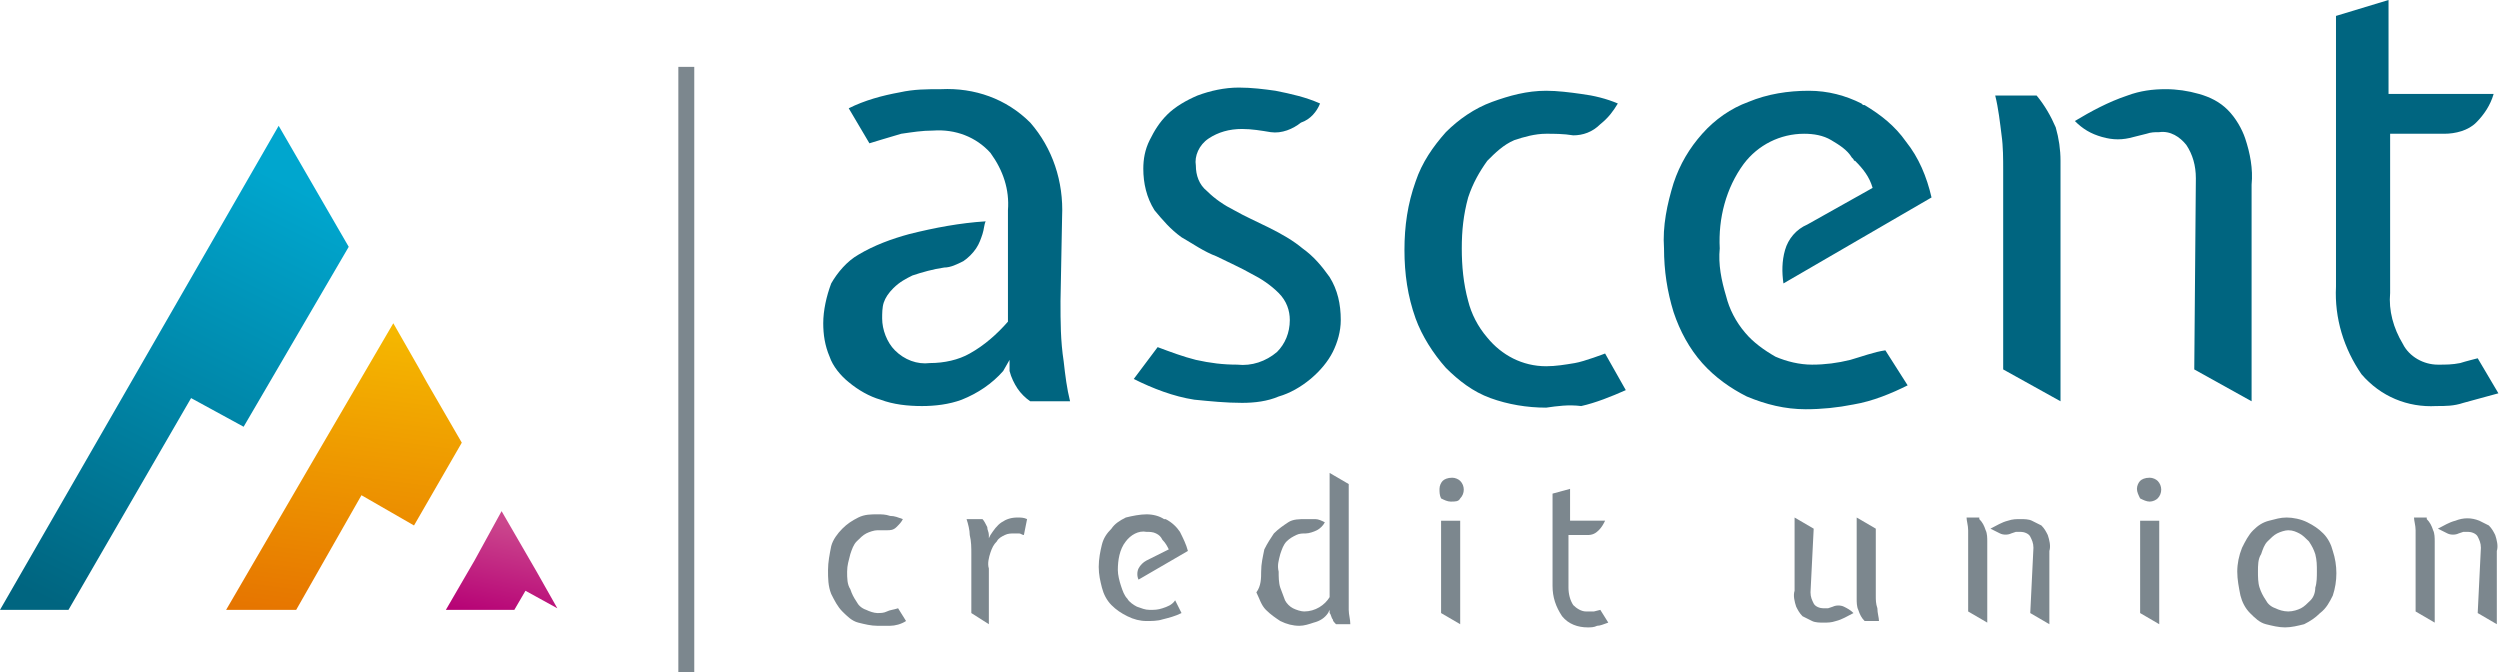 <?xml version="1.0" encoding="UTF-8"?> <!-- Generator: Adobe Illustrator 24.1.0, SVG Export Plug-In . SVG Version: 6.00 Build 0) --> <svg xmlns="http://www.w3.org/2000/svg" xmlns:xlink="http://www.w3.org/1999/xlink" version="1.1" id="Layer_1" x="0px" y="0px" viewBox="0 0 157 42.2" style="enable-background:new 0 0 157 42.2;" xml:space="preserve"> <style type="text/css"> .st0{fill:#7C878E;} .st1{fill:#006580;} .st2{fill-rule:evenodd;clip-rule:evenodd;fill:url(#SVGID_1_);} .st3{fill-rule:evenodd;clip-rule:evenodd;fill:url(#SVGID_2_);} .st4{fill-rule:evenodd;clip-rule:evenodd;fill:url(#SVGID_3_);} </style> <rect x="42.6" y="4.2" class="st0" width="1" height="38"></rect> <path class="st1" d="M66.6,18.9c0,1.3,0,2.5,0.2,3.8c0.1,0.9,0.2,1.7,0.4,2.5h-2.5c-0.3-0.2-0.6-0.5-0.8-0.8 c-0.2-0.3-0.4-0.7-0.5-1.1v-0.7l-0.4,0.7c-0.7,0.8-1.6,1.4-2.6,1.8c-0.8,0.3-1.7,0.4-2.5,0.4c-0.9,0-1.8-0.1-2.6-0.4 c-0.7-0.2-1.4-0.6-2-1.1c-0.5-0.4-1-1-1.2-1.6c-0.3-0.7-0.4-1.4-0.4-2.1c0-0.8,0.2-1.7,0.5-2.5c0.4-0.7,1-1.4,1.7-1.8 c1-0.6,2.1-1,3.2-1.3c1.6-0.4,3.2-0.7,4.8-0.8c-0.1,0.2-0.1,0.5-0.2,0.8c-0.1,0.3-0.2,0.6-0.4,0.9c-0.2,0.3-0.5,0.6-0.8,0.8 c-0.4,0.2-0.8,0.4-1.2,0.4c-0.7,0.1-1.4,0.3-2,0.5c-0.4,0.2-0.8,0.4-1.2,0.8c-0.3,0.3-0.5,0.6-0.6,0.9c-0.1,0.3-0.1,0.7-0.1,1 c0,0.7,0.3,1.5,0.8,2c0.6,0.6,1.4,0.9,2.2,0.8c0.9,0,1.8-0.2,2.5-0.6c0.9-0.5,1.7-1.2,2.4-2v-7c0.1-1.3-0.3-2.5-1.1-3.6 c-0.9-1-2.2-1.5-3.6-1.4c-0.7,0-1.3,0.1-2,0.2C55.9,8.6,54.6,9,54.6,9l-1.3-2.2c1-0.5,2.1-0.8,3.2-1c0.9-0.2,1.7-0.2,2.6-0.2 c2.1-0.1,4.1,0.6,5.6,2.1c1.4,1.6,2.1,3.7,2,5.9L66.6,18.9z"></path> <path class="st1" d="M72.7,21.8c0.8,0.3,1.6,0.6,2.4,0.8c0.9,0.2,1.7,0.3,2.6,0.3c0.9,0.1,1.8-0.2,2.5-0.8c0.5-0.5,0.8-1.2,0.8-2 c0-0.6-0.2-1.2-0.7-1.7c-0.5-0.5-1.1-0.9-1.7-1.2c-0.7-0.4-1.4-0.7-2.2-1.1c-0.8-0.3-1.5-0.8-2.2-1.2c-0.7-0.5-1.2-1.1-1.7-1.7 c-0.5-0.8-0.7-1.7-0.7-2.6c0-0.6,0.1-1.2,0.4-1.8c0.3-0.6,0.6-1.1,1.1-1.6c0.5-0.5,1.2-0.9,1.9-1.2c0.8-0.3,1.7-0.5,2.6-0.5 c0.8,0,1.6,0.1,2.3,0.2c1,0.2,1.9,0.4,2.8,0.8c-0.2,0.5-0.6,1-1.2,1.2c-0.5,0.4-1.2,0.7-1.9,0.6c-0.6-0.1-1.2-0.2-1.8-0.2 c-0.8,0-1.5,0.2-2.1,0.6c-0.6,0.4-0.9,1.1-0.8,1.7c0,0.6,0.2,1.2,0.7,1.6c0.5,0.5,1.1,0.9,1.7,1.2c0.7,0.4,1.4,0.7,2.2,1.1 c0.8,0.4,1.5,0.8,2.1,1.3c0.7,0.5,1.2,1.1,1.7,1.8c0.5,0.8,0.7,1.7,0.7,2.7c0,0.7-0.2,1.4-0.5,2c-0.3,0.6-0.8,1.2-1.4,1.7 c-0.6,0.5-1.3,0.9-2,1.1c-0.7,0.3-1.5,0.4-2.3,0.4c-1,0-2-0.1-3-0.2c-1.3-0.2-2.6-0.7-3.8-1.3L72.7,21.8z"></path> <path class="st1" d="M97.1,25.6c-1.2,0-2.4-0.2-3.5-0.6c-1.1-0.4-2-1.1-2.8-1.9c-0.8-0.9-1.5-2-1.9-3.1c-0.5-1.4-0.7-2.8-0.7-4.3 c0-1.5,0.2-2.9,0.7-4.3c0.4-1.2,1.1-2.2,1.9-3.1c0.8-0.8,1.8-1.5,2.9-1.9c1.1-0.4,2.2-0.7,3.4-0.7c0.7,0,1.5,0.1,2.2,0.2 c0.8,0.1,1.6,0.3,2.3,0.6c-0.3,0.5-0.6,0.9-1.1,1.3c-0.5,0.5-1.1,0.7-1.7,0.7c-0.6-0.1-1.2-0.1-1.7-0.1c-0.7,0-1.4,0.2-2,0.4 c-0.7,0.3-1.2,0.8-1.7,1.3c-0.5,0.7-0.9,1.4-1.2,2.3c-0.3,1.1-0.4,2.1-0.4,3.2c0,1.1,0.1,2.2,0.4,3.3c0.2,0.8,0.6,1.6,1.2,2.3 c0.9,1.1,2.2,1.8,3.7,1.8c0.6,0,1.2-0.1,1.8-0.2c0.6-0.1,1.9-0.6,1.9-0.6l1.3,2.3c-0.9,0.4-1.9,0.8-2.8,1 C98.5,25.4,97.8,25.5,97.1,25.6z"></path> <path class="st0" d="M55.1,39.3c-0.4,0-0.8-0.1-1.2-0.2c-0.4-0.1-0.7-0.4-1-0.7c-0.3-0.3-0.5-0.7-0.7-1.1c-0.2-0.5-0.2-1-0.2-1.5 c0-0.5,0.1-1,0.2-1.5c0.1-0.4,0.4-0.8,0.7-1.1c0.3-0.3,0.6-0.5,1-0.7c0.4-0.2,0.8-0.2,1.2-0.2c0.3,0,0.5,0,0.8,0.1 c0.3,0,0.5,0.1,0.8,0.2c-0.1,0.2-0.2,0.3-0.4,0.5c-0.2,0.2-0.4,0.2-0.6,0.2c-0.2,0-0.4,0-0.6,0c-0.2,0-0.5,0.1-0.7,0.2 c-0.2,0.1-0.4,0.3-0.6,0.5c-0.2,0.2-0.3,0.5-0.4,0.8c-0.1,0.4-0.2,0.7-0.2,1.1c0,0.4,0,0.8,0.2,1.1c0.1,0.3,0.2,0.5,0.4,0.8 c0.1,0.2,0.3,0.4,0.6,0.5c0.2,0.1,0.5,0.2,0.7,0.2c0.2,0,0.4,0,0.6-0.1c0.2-0.1,0.4-0.1,0.7-0.2l0.5,0.8c-0.3,0.2-0.7,0.3-1,0.3 C55.6,39.3,55.3,39.3,55.1,39.3z"></path> <path class="st1" d="M116.2,22.6c-0.8,0.2-1.6,0.3-2.4,0.3c-0.8,0-1.6-0.2-2.3-0.5c-0.7-0.4-1.4-0.9-1.9-1.5c-0.6-0.7-1-1.5-1.2-2.3 c-0.3-1-0.5-2-0.4-3c-0.1-1.9,0.4-3.8,1.5-5.3c0.9-1.2,2.3-1.9,3.8-1.9c0.6,0,1.2,0.1,1.7,0.4c0.5,0.3,1,0.6,1.3,1.1l0.1,0.1 c0,0,0,0.1,0.1,0.1c0.5,0.5,0.9,1,1.1,1.7l-4.1,2.3c-0.7,0.3-1.2,0.9-1.4,1.6c-0.2,0.7-0.2,1.4-0.1,2.1l9.3-5.4 c-0.3-1.3-0.8-2.5-1.6-3.5c-0.7-1-1.6-1.7-2.6-2.3c-0.1,0-0.1,0-0.2-0.1c-1-0.5-2.1-0.8-3.3-0.8c-1.3,0-2.6,0.2-3.8,0.7 c-1.1,0.4-2.1,1.1-2.9,2c-0.8,0.9-1.4,1.9-1.8,3.1c-0.4,1.3-0.7,2.7-0.6,4.1c0,1.4,0.2,2.7,0.6,4c0.4,1.2,1,2.3,1.8,3.2 c0.8,0.9,1.8,1.6,2.8,2.1c1.2,0.5,2.4,0.8,3.7,0.8c1,0,2-0.1,3-0.3c1.2-0.2,2.4-0.7,3.4-1.2l-1.4-2.2 C117.7,22.1,116.9,22.4,116.2,22.6z"></path> <path class="st0" d="M73,38.2c-0.3,0.1-0.5,0.1-0.8,0.1c-0.3,0-0.5-0.1-0.8-0.2c-0.2-0.1-0.5-0.3-0.6-0.5c-0.2-0.2-0.3-0.5-0.4-0.8 c-0.1-0.3-0.2-0.7-0.2-1c0-0.6,0.1-1.3,0.5-1.8c0.3-0.4,0.8-0.7,1.3-0.6c0.2,0,0.4,0,0.6,0.1c0.2,0.1,0.3,0.2,0.4,0.4l0,0l0,0 c0.2,0.2,0.3,0.4,0.4,0.6L72,35.2c-0.2,0.1-0.4,0.3-0.5,0.5c-0.1,0.2-0.1,0.5,0,0.7l3.1-1.8c-0.1-0.4-0.3-0.8-0.5-1.2 c-0.2-0.3-0.5-0.6-0.9-0.8h-0.1c-0.3-0.2-0.7-0.3-1.1-0.3c-0.4,0-0.9,0.1-1.3,0.2c-0.4,0.2-0.7,0.4-0.9,0.7c-0.3,0.3-0.5,0.6-0.6,1 c-0.1,0.4-0.2,0.9-0.2,1.4c0,0.5,0.1,0.9,0.2,1.3c0.1,0.4,0.3,0.8,0.6,1.1c0.3,0.3,0.6,0.5,1,0.7c0.4,0.2,0.8,0.3,1.2,0.3 c0.3,0,0.7,0,1-0.1c0.4-0.1,0.8-0.2,1.2-0.4l-0.4-0.8C73.6,38,73.3,38.1,73,38.2z"></path> <path class="st1" d="M127.9,6c0.5,0.6,0.9,1.3,1.2,2c0.2,0.7,0.3,1.4,0.3,2.1v15.1l-3.6-2V10.7c0-0.7,0-1.5-0.1-2.2 c-0.1-0.8-0.2-1.7-0.4-2.5H127.9z M137.9,11.2c0-0.8-0.2-1.5-0.6-2.1c-0.4-0.5-1-0.9-1.7-0.8c-0.3,0-0.5,0-0.8,0.1L134,8.6 c-0.7,0.2-1.3,0.2-2,0c-0.7-0.2-1.2-0.5-1.7-1c1-0.6,2.1-1.2,3.3-1.6c0.8-0.3,1.6-0.4,2.4-0.4c0.7,0,1.4,0.1,2.1,0.3 c0.7,0.2,1.3,0.5,1.8,1c0.5,0.5,0.9,1.2,1.1,1.8c0.3,0.9,0.5,1.9,0.4,2.9v13.6l-3.6-2L137.9,11.2z"></path> <path class="st0" d="M124.3,32.6c0.2,0.2,0.3,0.4,0.4,0.7c0.1,0.2,0.1,0.5,0.1,0.7v5.1l-1.2-0.7v-4.3c0-0.2,0-0.5,0-0.8 c0-0.3-0.1-0.6-0.1-0.8H124.3z M127.7,34.4c0-0.3-0.1-0.5-0.2-0.7c-0.1-0.2-0.4-0.3-0.6-0.3c-0.1,0-0.2,0-0.3,0l-0.3,0.1 c-0.2,0.1-0.5,0.1-0.7,0c-0.2-0.1-0.4-0.2-0.6-0.3c0.4-0.2,0.7-0.4,1.1-0.5c0.3-0.1,0.5-0.1,0.8-0.1c0.2,0,0.5,0,0.7,0.1 c0.2,0.1,0.4,0.2,0.6,0.3c0.2,0.2,0.3,0.4,0.4,0.6c0.1,0.3,0.2,0.7,0.1,1v4.6l-1.2-0.7L127.7,34.4z"></path> <path class="st0" d="M117.1,39c-0.2-0.2-0.3-0.4-0.4-0.7c-0.1-0.2-0.1-0.5-0.1-0.7v-5.1l1.2,0.7v4.2c0,0.3,0,0.5,0.1,0.8 c0,0.3,0.1,0.6,0.1,0.8L117.1,39z M113.7,37.2c0,0.3,0.1,0.5,0.2,0.7c0.1,0.2,0.4,0.3,0.6,0.3c0.1,0,0.2,0,0.3,0l0.3-0.1 c0.2-0.1,0.5-0.1,0.7,0c0.2,0.1,0.4,0.2,0.6,0.4c-0.4,0.2-0.7,0.4-1.1,0.5c-0.3,0.1-0.5,0.1-0.8,0.1c-0.2,0-0.5,0-0.7-0.1 c-0.2-0.1-0.4-0.2-0.6-0.3c-0.2-0.2-0.3-0.4-0.4-0.6c-0.1-0.3-0.2-0.7-0.1-1v-4.6l1.2,0.7L113.7,37.2z"></path> <path class="st0" d="M152.4,32.6c0.2,0.2,0.3,0.4,0.4,0.7c0.1,0.2,0.1,0.5,0.1,0.7v5.1l-1.2-0.7v-4.3c0-0.2,0-0.5,0-0.8 c0-0.3-0.1-0.6-0.1-0.8H152.4z M155.8,34.4c0-0.3-0.1-0.5-0.2-0.7c-0.1-0.2-0.4-0.3-0.6-0.3c-0.1,0-0.2,0-0.3,0l-0.3,0.1 c-0.2,0.1-0.5,0.1-0.7,0c-0.2-0.1-0.4-0.2-0.6-0.3c0.4-0.2,0.7-0.4,1.1-0.5c0.5-0.2,1-0.2,1.5,0c0.2,0.1,0.4,0.2,0.6,0.3 c0.2,0.2,0.3,0.4,0.4,0.6c0.1,0.3,0.2,0.7,0.1,1v4.6l-1.2-0.7L155.8,34.4z"></path> <path class="st0" d="M61.7,32.6c0.1,0.1,0.2,0.3,0.3,0.5c0,0.2,0.1,0.3,0.1,0.5v0.2l0.1-0.2c0.2-0.3,0.4-0.6,0.7-0.8 c0.3-0.2,0.6-0.3,1-0.3c0.2,0,0.4,0,0.6,0.1l-0.2,1c-0.1,0-0.2-0.1-0.3-0.1h-0.3c-0.2,0-0.4,0-0.6,0.1c-0.2,0.1-0.4,0.2-0.5,0.4 c-0.2,0.2-0.3,0.4-0.4,0.7c-0.1,0.3-0.2,0.7-0.1,1v3.5L61,38.5v-3.7c0-0.4,0-0.8-0.1-1.2c0-0.3-0.1-0.7-0.2-1L61.7,32.6z"></path> <path class="st0" d="M79.2,35.9c0-0.5,0.1-0.9,0.2-1.4c0.2-0.4,0.4-0.7,0.6-1c0.3-0.3,0.6-0.5,0.9-0.7c0.3-0.2,0.7-0.2,1.1-0.2 c0.2,0,0.4,0,0.6,0c0.2,0,0.4,0.1,0.6,0.2c-0.1,0.2-0.3,0.4-0.5,0.5c-0.2,0.1-0.5,0.2-0.7,0.2c-0.2,0-0.4,0-0.6,0.1 c-0.2,0.1-0.4,0.2-0.6,0.4c-0.2,0.2-0.3,0.5-0.4,0.8c-0.1,0.4-0.2,0.7-0.1,1.1c0,0.3,0,0.7,0.1,1c0.1,0.3,0.2,0.5,0.3,0.8 c0.1,0.2,0.3,0.4,0.5,0.5c0.2,0.1,0.5,0.2,0.7,0.2c0.7,0,1.3-0.4,1.6-0.9v-7.8l1.2,0.7V37c0,0.5,0,0.9,0,1.3c0,0.3,0.1,0.6,0.1,0.9 h-0.9c-0.1-0.1-0.2-0.2-0.2-0.3c-0.1-0.1-0.1-0.3-0.2-0.4v-0.2l-0.1,0.2c-0.2,0.3-0.5,0.5-0.9,0.6c-0.3,0.1-0.6,0.2-0.9,0.2 c-0.4,0-0.8-0.1-1.2-0.3c-0.3-0.2-0.6-0.4-0.9-0.7c-0.3-0.3-0.4-0.7-0.6-1.1C79.2,36.8,79.2,36.3,79.2,35.9z"></path> <path class="st0" d="M90.4,30.7c0-0.2,0.1-0.4,0.2-0.5c0.1-0.1,0.3-0.2,0.6-0.2c0.2,0,0.4,0.1,0.5,0.2c0.3,0.3,0.3,0.8,0,1.1 c-0.1,0.2-0.3,0.2-0.6,0.2c-0.2,0-0.4-0.1-0.6-0.2C90.4,31.1,90.4,30.9,90.4,30.7z M90.5,38.5v-5.8h1.2v6.5L90.5,38.5z"></path> <path class="st0" d="M134.2,30.7c0-0.2,0.1-0.4,0.2-0.5c0.1-0.1,0.3-0.2,0.6-0.2c0.2,0,0.4,0.1,0.5,0.2c0.3,0.3,0.3,0.8,0,1.1 c-0.1,0.1-0.3,0.2-0.5,0.2c-0.2,0-0.4-0.1-0.6-0.2C134.3,31.1,134.2,30.9,134.2,30.7z M134.4,38.5v-5.8h1.2v6.5L134.4,38.5z"></path> <path class="st0" d="M140.5,35.9c0-0.5,0.1-1,0.3-1.5c0.2-0.4,0.4-0.8,0.7-1.1c0.3-0.3,0.6-0.5,1-0.6c0.4-0.1,0.7-0.2,1.1-0.2 c0.4,0,0.9,0.1,1.3,0.3c0.4,0.2,0.7,0.4,1,0.7c0.3,0.3,0.5,0.7,0.6,1.1c0.3,0.9,0.3,1.9,0,2.8c-0.2,0.4-0.4,0.8-0.8,1.1 c-0.3,0.3-0.6,0.5-1,0.7c-0.4,0.1-0.8,0.2-1.2,0.2c-0.4,0-0.8-0.1-1.2-0.2c-0.4-0.1-0.7-0.4-1-0.7c-0.3-0.3-0.5-0.7-0.6-1.1 C140.6,36.9,140.5,36.4,140.5,35.9z M141.8,35.9c0,0.3,0,0.7,0.1,1c0.1,0.3,0.2,0.5,0.4,0.8c0.1,0.2,0.3,0.4,0.6,0.5 c0.2,0.1,0.5,0.2,0.8,0.2c0.3,0,0.6-0.1,0.8-0.2c0.2-0.1,0.4-0.3,0.6-0.5c0.2-0.2,0.3-0.5,0.3-0.8c0.1-0.3,0.1-0.7,0.1-1 c0-0.4,0-0.7-0.1-1.1c-0.1-0.3-0.2-0.5-0.4-0.8c-0.2-0.2-0.4-0.4-0.6-0.5c-0.2-0.1-0.4-0.2-0.7-0.2c-0.2,0-0.5,0.1-0.7,0.2 c-0.2,0.1-0.4,0.3-0.6,0.5c-0.2,0.2-0.3,0.5-0.4,0.8C141.8,35.1,141.8,35.5,141.8,35.9z"></path> <linearGradient id="SVGID_1_" gradientUnits="userSpaceOnUse" x1="5.003" y1="4.108" x2="18.523" y2="31.098" gradientTransform="matrix(1 0 0 -1 0 42.84)"> <stop offset="0" style="stop-color:#006580"></stop> <stop offset="1" style="stop-color:#00A6CE"></stop> </linearGradient> <polygon class="st2" points="12,25 15.3,26.8 21.9,15.5 19.7,11.7 17.5,7.9 0,38.3 4.3,38.3 "></polygon> <linearGradient id="SVGID_2_" gradientUnits="userSpaceOnUse" x1="20.848" y1="3.699" x2="23.238" y2="22.218" gradientTransform="matrix(1 0 0 -1 0 42.84)"> <stop offset="0" style="stop-color:#E67400"></stop> <stop offset="1" style="stop-color:#F5B700"></stop> </linearGradient> <polygon class="st3" points="22.7,31.1 26,33 29,27.8 26.8,24 26.3,23.1 24.7,20.3 19.5,29.2 14.2,38.3 17.5,38.3 18.6,38.3 "></polygon> <linearGradient id="SVGID_3_" gradientUnits="userSpaceOnUse" x1="31.348" y1="3.837" x2="32.608" y2="9.807" gradientTransform="matrix(1 0 0 -1 0 42.84)"> <stop offset="0" style="stop-color:#B60075"></stop> <stop offset="1" style="stop-color:#CB478D"></stop> </linearGradient> <polygon class="st4" points="33,37.1 35,38.2 33.7,35.9 31.5,32.1 29.8,35.2 28,38.3 32.3,38.3 "></polygon> <path class="st1" d="M155.6,22.5c0,0-0.8,0.2-1.1,0.3c-0.5,0.1-0.9,0.1-1.4,0.1c-0.9,0-1.8-0.5-2.2-1.3c-0.6-1-0.9-2.1-0.8-3.2v-10 h3.4c0.7,0,1.5-0.2,2-0.7c0.5-0.5,0.9-1.1,1.1-1.8H150V0l-3.3,1v17c-0.1,2,0.5,3.9,1.6,5.5c1.2,1.4,2.9,2.1,4.7,2 c0.6,0,1.1,0,1.7-0.2c0.7-0.2,1.5-0.4,2.2-0.6L155.6,22.5z"></path> <path class="st0" d="M100.5,38.3l-0.4,0.1c-0.2,0-0.3,0-0.5,0c-0.3,0-0.6-0.2-0.8-0.4c-0.2-0.3-0.3-0.7-0.3-1.1v-3.3h1.2 c0.3,0,0.5-0.1,0.7-0.3c0.2-0.2,0.3-0.4,0.4-0.6h-2.2v-2L97.5,31v5.8c0,0.7,0.2,1.3,0.6,1.9c0.4,0.5,1,0.7,1.6,0.7 c0.2,0,0.4,0,0.6-0.1c0.2,0,0.4-0.1,0.7-0.2L100.5,38.3z"></path> </svg> 